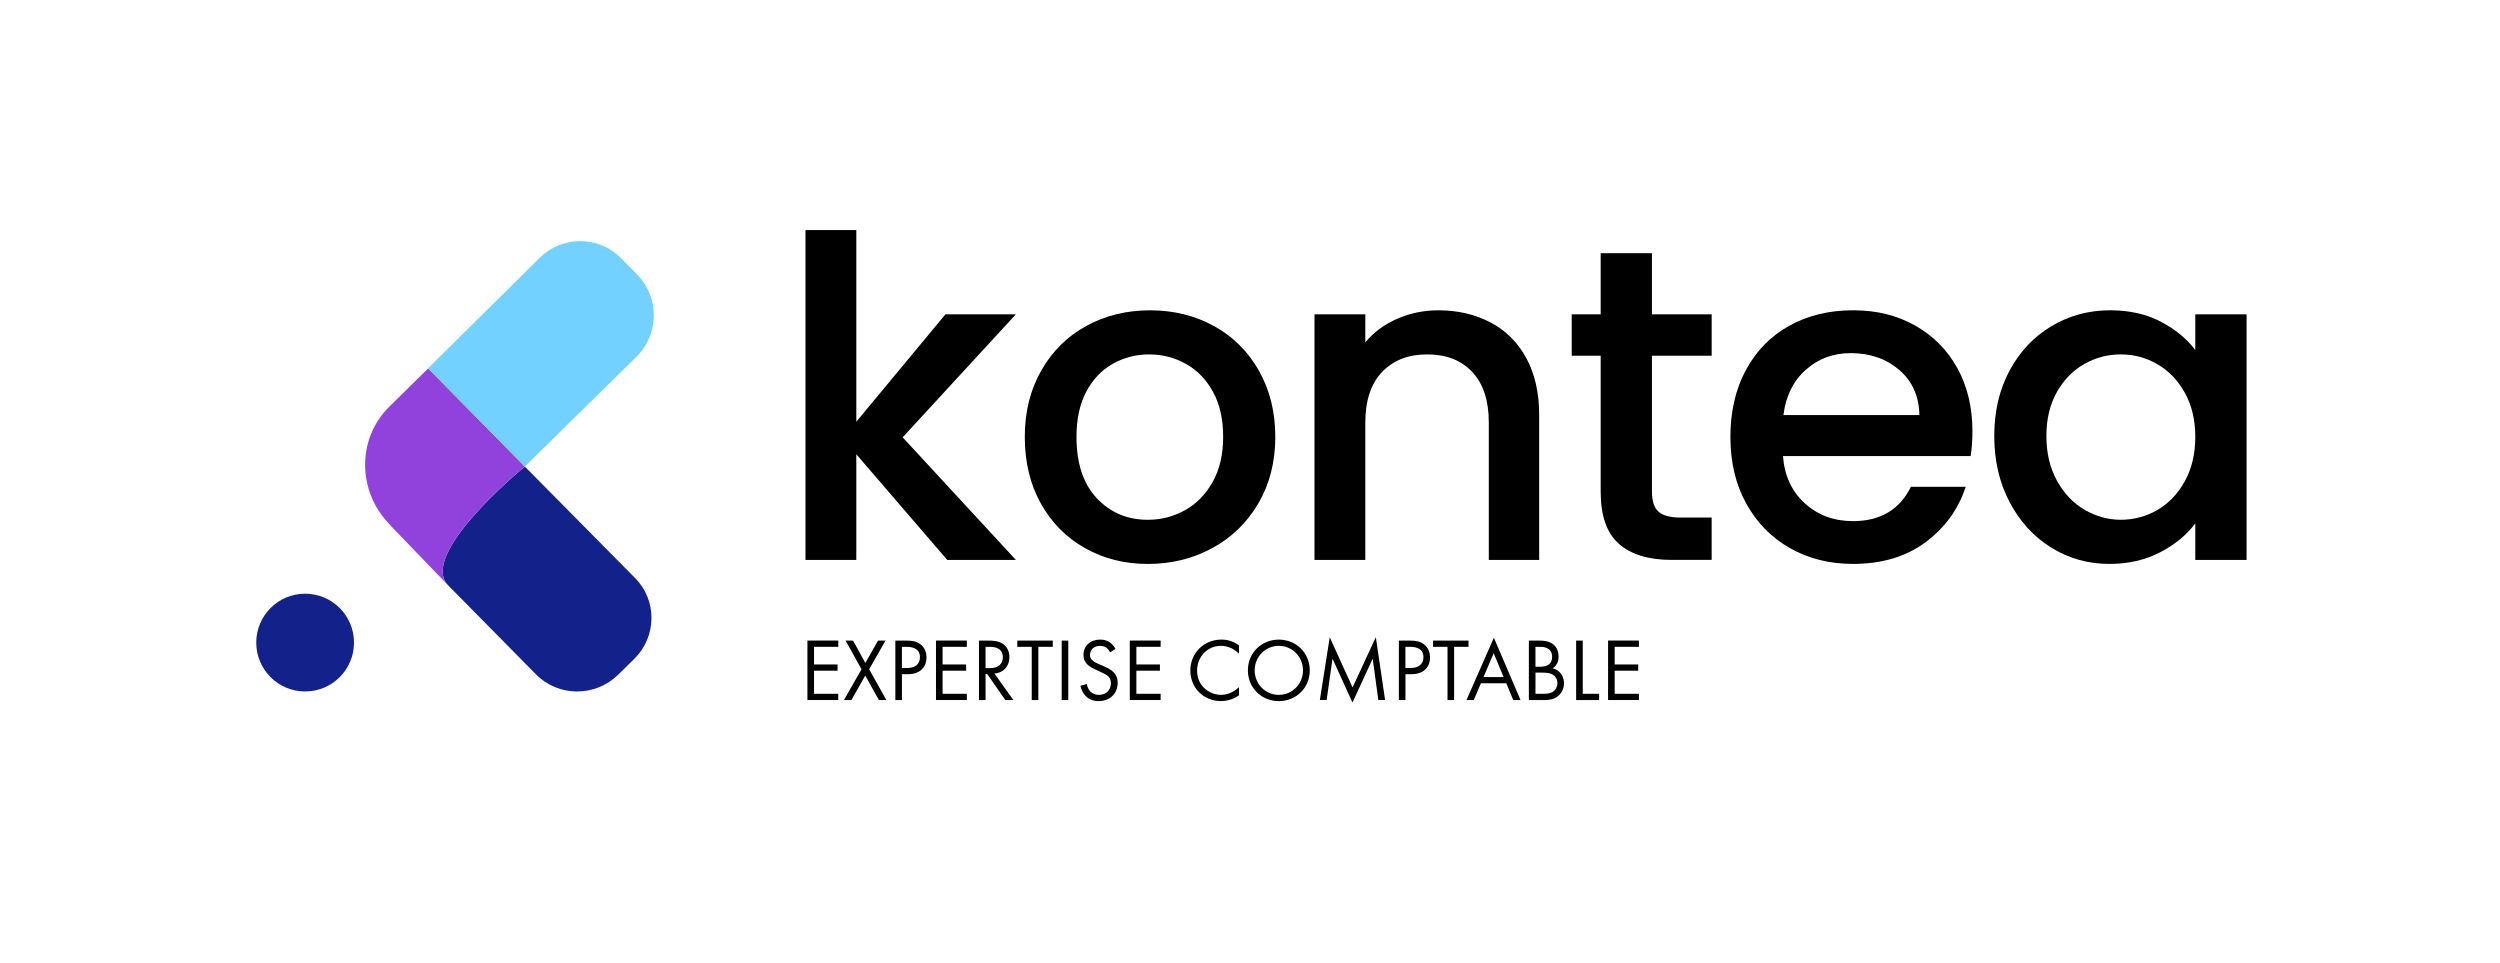 <?xml version="1.0" encoding="UTF-8"?><svg id="Calque_1" xmlns="http://www.w3.org/2000/svg" viewBox="0 0 1119.54 431.13"><defs><style>.cls-1,.cls-2,.cls-3,.cls-4{stroke-width:0px;}.cls-2{fill:#73d1ff;}.cls-3{fill:#13218a;}.cls-4{fill:#9141dc;}</style></defs><path class="cls-3" d="m284.07,295.02l-7.19,7.06c-10.26,10.13-26.78,10.13-36.9-.13l-39.04-39.57-.27-.27c-13.19-13.46,31.17-50.63,34.37-53.16l49.29,49.83c9.99,9.99,9.86,26.25-.27,36.24Z"/><path class="cls-4" d="m200.67,262.11l-24.65-25.58c-1.86-2-2.93-3.2-2.93-3.2-13.06-14.79-12.92-37.3,1.33-51.29l17.32-17.05,43.3,43.97c-3.2,2.53-47.56,39.7-34.37,53.16Z"/><path class="cls-2" d="m285.27,122.89l-7.19-7.33c-9.99-9.99-26.11-10.13-36.24-.27l-51.06,50.56s.04.03.05.04l.91-.9,43.3,43.97.13-.13,21.05-20.78,28.78-28.24c10.26-10.13,10.39-26.65.27-36.9Z"/><circle class="cls-3" cx="136.64" cy="287.76" r="21.89"/><path class="cls-1" d="m404.23,195.85l50.7,54.89h-30.74l-40.72-47.31v47.31h-22.76V103.03h22.76v85.83l39.92-48.11h31.54l-50.7,55.09Z"/><path class="cls-1" d="m485.87,245.45c-8.38-4.72-14.97-11.38-19.76-19.96-4.79-8.58-7.19-18.53-7.19-29.84s2.46-21.09,7.39-29.74c4.92-8.65,11.64-15.3,20.16-19.96,8.51-4.66,18.03-6.99,28.54-6.99s20.03,2.33,28.54,6.99c8.51,4.66,15.24,11.31,20.16,19.96,4.92,8.65,7.39,18.56,7.39,29.74s-2.53,21.09-7.58,29.74c-5.06,8.65-11.95,15.34-20.66,20.06-8.72,4.73-18.33,7.09-28.84,7.09s-19.76-2.36-28.14-7.09Zm44.61-16.87c5.12-2.79,9.28-6.99,12.48-12.58,3.19-5.59,4.79-12.38,4.79-20.36s-1.53-14.74-4.59-20.26c-3.06-5.52-7.12-9.68-12.18-12.48-5.06-2.79-10.51-4.19-16.37-4.19s-11.28,1.4-16.27,4.19c-4.99,2.79-8.95,6.96-11.88,12.48-2.93,5.52-4.39,12.28-4.39,20.26,0,11.85,3.02,20.99,9.08,27.45,6.05,6.46,13.67,9.68,22.86,9.68,5.85,0,11.34-1.4,16.47-4.19Z"/><path class="cls-1" d="m667.41,144.35c6.85,3.59,12.21,8.92,16.07,15.97,3.86,7.06,5.79,15.57,5.79,25.55v64.87h-22.56v-61.48c0-9.85-2.46-17.4-7.39-22.66-4.92-5.26-11.65-7.89-20.16-7.89s-15.27,2.63-20.26,7.89c-4.99,5.26-7.49,12.81-7.49,22.66v61.48h-22.76v-109.99h22.76v12.58c3.72-4.52,8.48-8.05,14.27-10.58,5.79-2.53,11.94-3.79,18.46-3.79,8.65,0,16.4,1.8,23.25,5.39Z"/><path class="cls-1" d="m739.77,159.32v60.88c0,4.13.96,7.09,2.89,8.88,1.93,1.8,5.22,2.69,9.88,2.69h13.97v18.96h-17.97c-10.25,0-18.1-2.4-23.55-7.19-5.46-4.79-8.18-12.58-8.18-23.35v-60.88h-12.97v-18.56h12.97v-27.35h22.96v27.35h26.75v18.56h-26.75Z"/><path class="cls-1" d="m882.49,204.23h-84.04c.66,8.78,3.92,15.84,9.78,21.16,5.85,5.32,13.04,7.98,21.56,7.98,12.24,0,20.89-5.12,25.95-15.37h24.55c-3.33,10.11-9.35,18.4-18.06,24.85-8.72,6.46-19.53,9.68-32.44,9.68-10.51,0-19.93-2.36-28.24-7.09-8.32-4.72-14.84-11.38-19.56-19.96-4.73-8.58-7.09-18.53-7.09-29.84s2.3-21.26,6.89-29.84c4.59-8.58,11.04-15.2,19.36-19.86,8.32-4.66,17.87-6.99,28.64-6.99s19.63,2.26,27.75,6.79c8.12,4.53,14.44,10.88,18.96,19.06,4.52,8.18,6.79,17.6,6.79,28.24,0,4.13-.27,7.85-.8,11.18Zm-22.96-18.36c-.13-8.38-3.13-15.1-8.98-20.16-5.86-5.06-13.11-7.58-21.76-7.58-7.85,0-14.57,2.5-20.16,7.49-5.59,4.99-8.92,11.75-9.98,20.26h60.88Z"/><path class="cls-1" d="m899.95,165.9c4.59-8.51,10.84-15.14,18.76-19.86,7.92-4.72,16.67-7.09,26.25-7.09,8.65,0,16.2,1.7,22.66,5.09,6.45,3.39,11.61,7.62,15.47,12.68v-15.97h22.96v109.99h-22.96v-16.37c-3.86,5.19-9.12,9.52-15.77,12.97-6.66,3.46-14.24,5.19-22.76,5.19-9.45,0-18.1-2.43-25.95-7.29-7.85-4.86-14.07-11.64-18.66-20.36-4.59-8.71-6.89-18.6-6.89-29.64s2.3-20.83,6.89-29.34Zm78.45,9.98c-3.13-5.59-7.22-9.85-12.28-12.78-5.06-2.93-10.51-4.39-16.37-4.39s-11.31,1.43-16.37,4.29c-5.06,2.86-9.15,7.05-12.28,12.58-3.13,5.52-4.69,12.08-4.69,19.66s1.56,14.24,4.69,19.96c3.13,5.72,7.25,10.08,12.38,13.07,5.12,2.99,10.55,4.49,16.27,4.49s11.31-1.46,16.37-4.39c5.06-2.93,9.15-7.22,12.28-12.87,3.13-5.65,4.69-12.28,4.69-19.86s-1.57-14.17-4.69-19.76Z"/><path class="cls-1" d="m375.39,289.66h-10.86v7.9h10.54v2.79h-10.54v10.34h10.86v2.79h-13.81v-26.63h13.81v2.79Z"/><path class="cls-1" d="m385.81,299.72l-7.15-12.85h3.35l5.51,10.02,5.67-10.02h3.35l-7.31,12.85,7.7,13.77h-3.35l-6.11-10.94-6.19,10.94h-3.35l7.86-13.77Z"/><path class="cls-1" d="m405.77,286.87c2.67,0,4.91.32,6.71,1.88,1.96,1.68,2.44,4.03,2.44,5.71,0,3.75-2.36,7.46-8.42,7.46h-2.6v11.58h-2.95v-26.63h4.83Zm-1.88,12.26h2.44c3.51,0,5.63-1.76,5.63-4.83,0-4.23-3.95-4.63-5.87-4.63h-2.2v9.46Z"/><path class="cls-1" d="m432.96,289.66h-10.86v7.9h10.54v2.79h-10.54v10.34h10.86v2.79h-13.81v-26.63h13.81v2.79Z"/><path class="cls-1" d="m442.66,286.87c1.8,0,4.47.12,6.47,1.48,1.56,1.04,2.91,3.07,2.91,5.91,0,4.07-2.67,7.07-6.71,7.35l8.46,11.9h-3.59l-8.1-11.66h-.76v11.66h-2.95v-26.63h4.27Zm-1.32,12.34h1.88c3.67,0,5.87-1.76,5.87-4.87,0-1.48-.44-2.95-2.12-3.91-1.2-.68-2.56-.76-3.83-.76h-1.8v9.54Z"/><path class="cls-1" d="m464.98,289.66v23.83h-2.95v-23.83h-6.47v-2.79h15.89v2.79h-6.47Z"/><path class="cls-1" d="m478.39,286.87v26.63h-2.95v-26.63h2.95Z"/><path class="cls-1" d="m497.15,292.14c-.36-.72-.96-1.52-1.56-2-.52-.4-1.48-.92-2.99-.92-2.63,0-4.47,1.64-4.47,4.11,0,1.04.28,1.64,1,2.32.8.8,1.8,1.24,2.79,1.68l2.56,1.12c1.56.68,2.99,1.4,4.11,2.51,1.36,1.36,1.92,2.91,1.92,4.83,0,4.91-3.63,8.18-8.42,8.18-1.76,0-3.95-.36-5.79-2.16-1.32-1.28-2.12-3.11-2.48-4.71l2.88-.8c.2,1.4.84,2.6,1.6,3.39,1.16,1.16,2.47,1.48,3.83,1.48,3.63,0,5.35-2.59,5.35-5.27,0-1.2-.36-2.24-1.32-3.11-.76-.72-1.8-1.2-3.19-1.84l-2.39-1.12c-1.04-.48-2.36-1.04-3.55-2.19-1.16-1.12-1.84-2.36-1.84-4.35,0-4.11,3.15-6.87,7.47-6.87,1.64,0,2.95.32,4.27,1.2,1.08.72,2,1.8,2.59,2.95l-2.35,1.56Z"/><path class="cls-1" d="m519.75,289.66h-10.86v7.9h10.54v2.79h-10.54v10.34h10.86v2.79h-13.81v-26.63h13.81v2.79Z"/><path class="cls-1" d="m554.84,292.73c-.84-.84-2.12-1.84-3.47-2.48-1.4-.64-3.03-1.04-4.59-1.04-6.15,0-10.7,4.95-10.7,11.1,0,7.23,5.87,10.86,10.74,10.86,1.8,0,3.55-.52,4.95-1.24,1.52-.76,2.6-1.76,3.07-2.23v3.67c-2.95,2.12-6.03,2.59-8.02,2.59-7.9,0-13.77-5.99-13.77-13.69s5.95-13.85,13.93-13.85c1.6,0,4.67.2,7.87,2.63v3.67Z"/><path class="cls-1" d="m558.83,300.2c0-7.94,6.19-13.77,13.85-13.77s13.85,5.83,13.85,13.77-6.15,13.77-13.85,13.77-13.85-5.87-13.85-13.77Zm3.03,0c0,6.11,4.83,10.98,10.82,10.98s10.82-4.87,10.82-10.98-4.83-10.98-10.82-10.98-10.82,4.87-10.82,10.98Z"/><path class="cls-1" d="m591.05,313.49l4.43-28.11,10.22,22.48,10.42-22.52,4.15,28.14h-3.03l-2.52-18.52-9.06,19.64-8.94-19.64-2.63,18.52h-3.03Z"/><path class="cls-1" d="m631.25,286.87c2.67,0,4.91.32,6.71,1.88,1.96,1.68,2.44,4.03,2.44,5.71,0,3.75-2.35,7.46-8.42,7.46h-2.59v11.58h-2.95v-26.63h4.83Zm-1.88,12.26h2.44c3.51,0,5.63-1.76,5.63-4.83,0-4.23-3.95-4.63-5.87-4.63h-2.2v9.46Z"/><path class="cls-1" d="m651.17,289.66v23.83h-2.95v-23.83h-6.47v-2.79h15.89v2.79h-6.47Z"/><path class="cls-1" d="m674.52,305.99h-11.34l-3.19,7.5h-3.27l12.26-27.9,11.94,27.9h-3.27l-3.11-7.5Zm-1.16-2.79l-4.47-10.66-4.55,10.66h9.02Z"/><path class="cls-1" d="m689.45,286.87c1.48,0,4.15.12,6.11,1.68.84.64,2.4,2.28,2.4,5.51,0,1.32-.28,3.63-2.64,5.23,3.71.92,5.07,4.15,5.07,6.71s-1.28,4.63-2.72,5.75c-2.12,1.68-4.55,1.76-6.39,1.76h-6.63v-26.63h4.79Zm-1.84,11.7h2.23c1.56,0,5.23-.32,5.23-4.43,0-4.39-4.31-4.47-5.15-4.47h-2.32v8.9Zm0,12.14h3.39c1.72,0,3.39-.12,4.67-1.12,1.04-.76,1.76-2.08,1.76-3.67,0-2.12-1.24-3.35-2.28-3.91-1-.56-2.4-.8-4.51-.8h-3.03v9.5Z"/><path class="cls-1" d="m708.78,286.87v23.83h7.34v2.79h-10.3v-26.63h2.95Z"/><path class="cls-1" d="m733.93,289.66h-10.86v7.9h10.54v2.79h-10.54v10.34h10.86v2.79h-13.81v-26.63h13.81v2.79Z"/></svg>